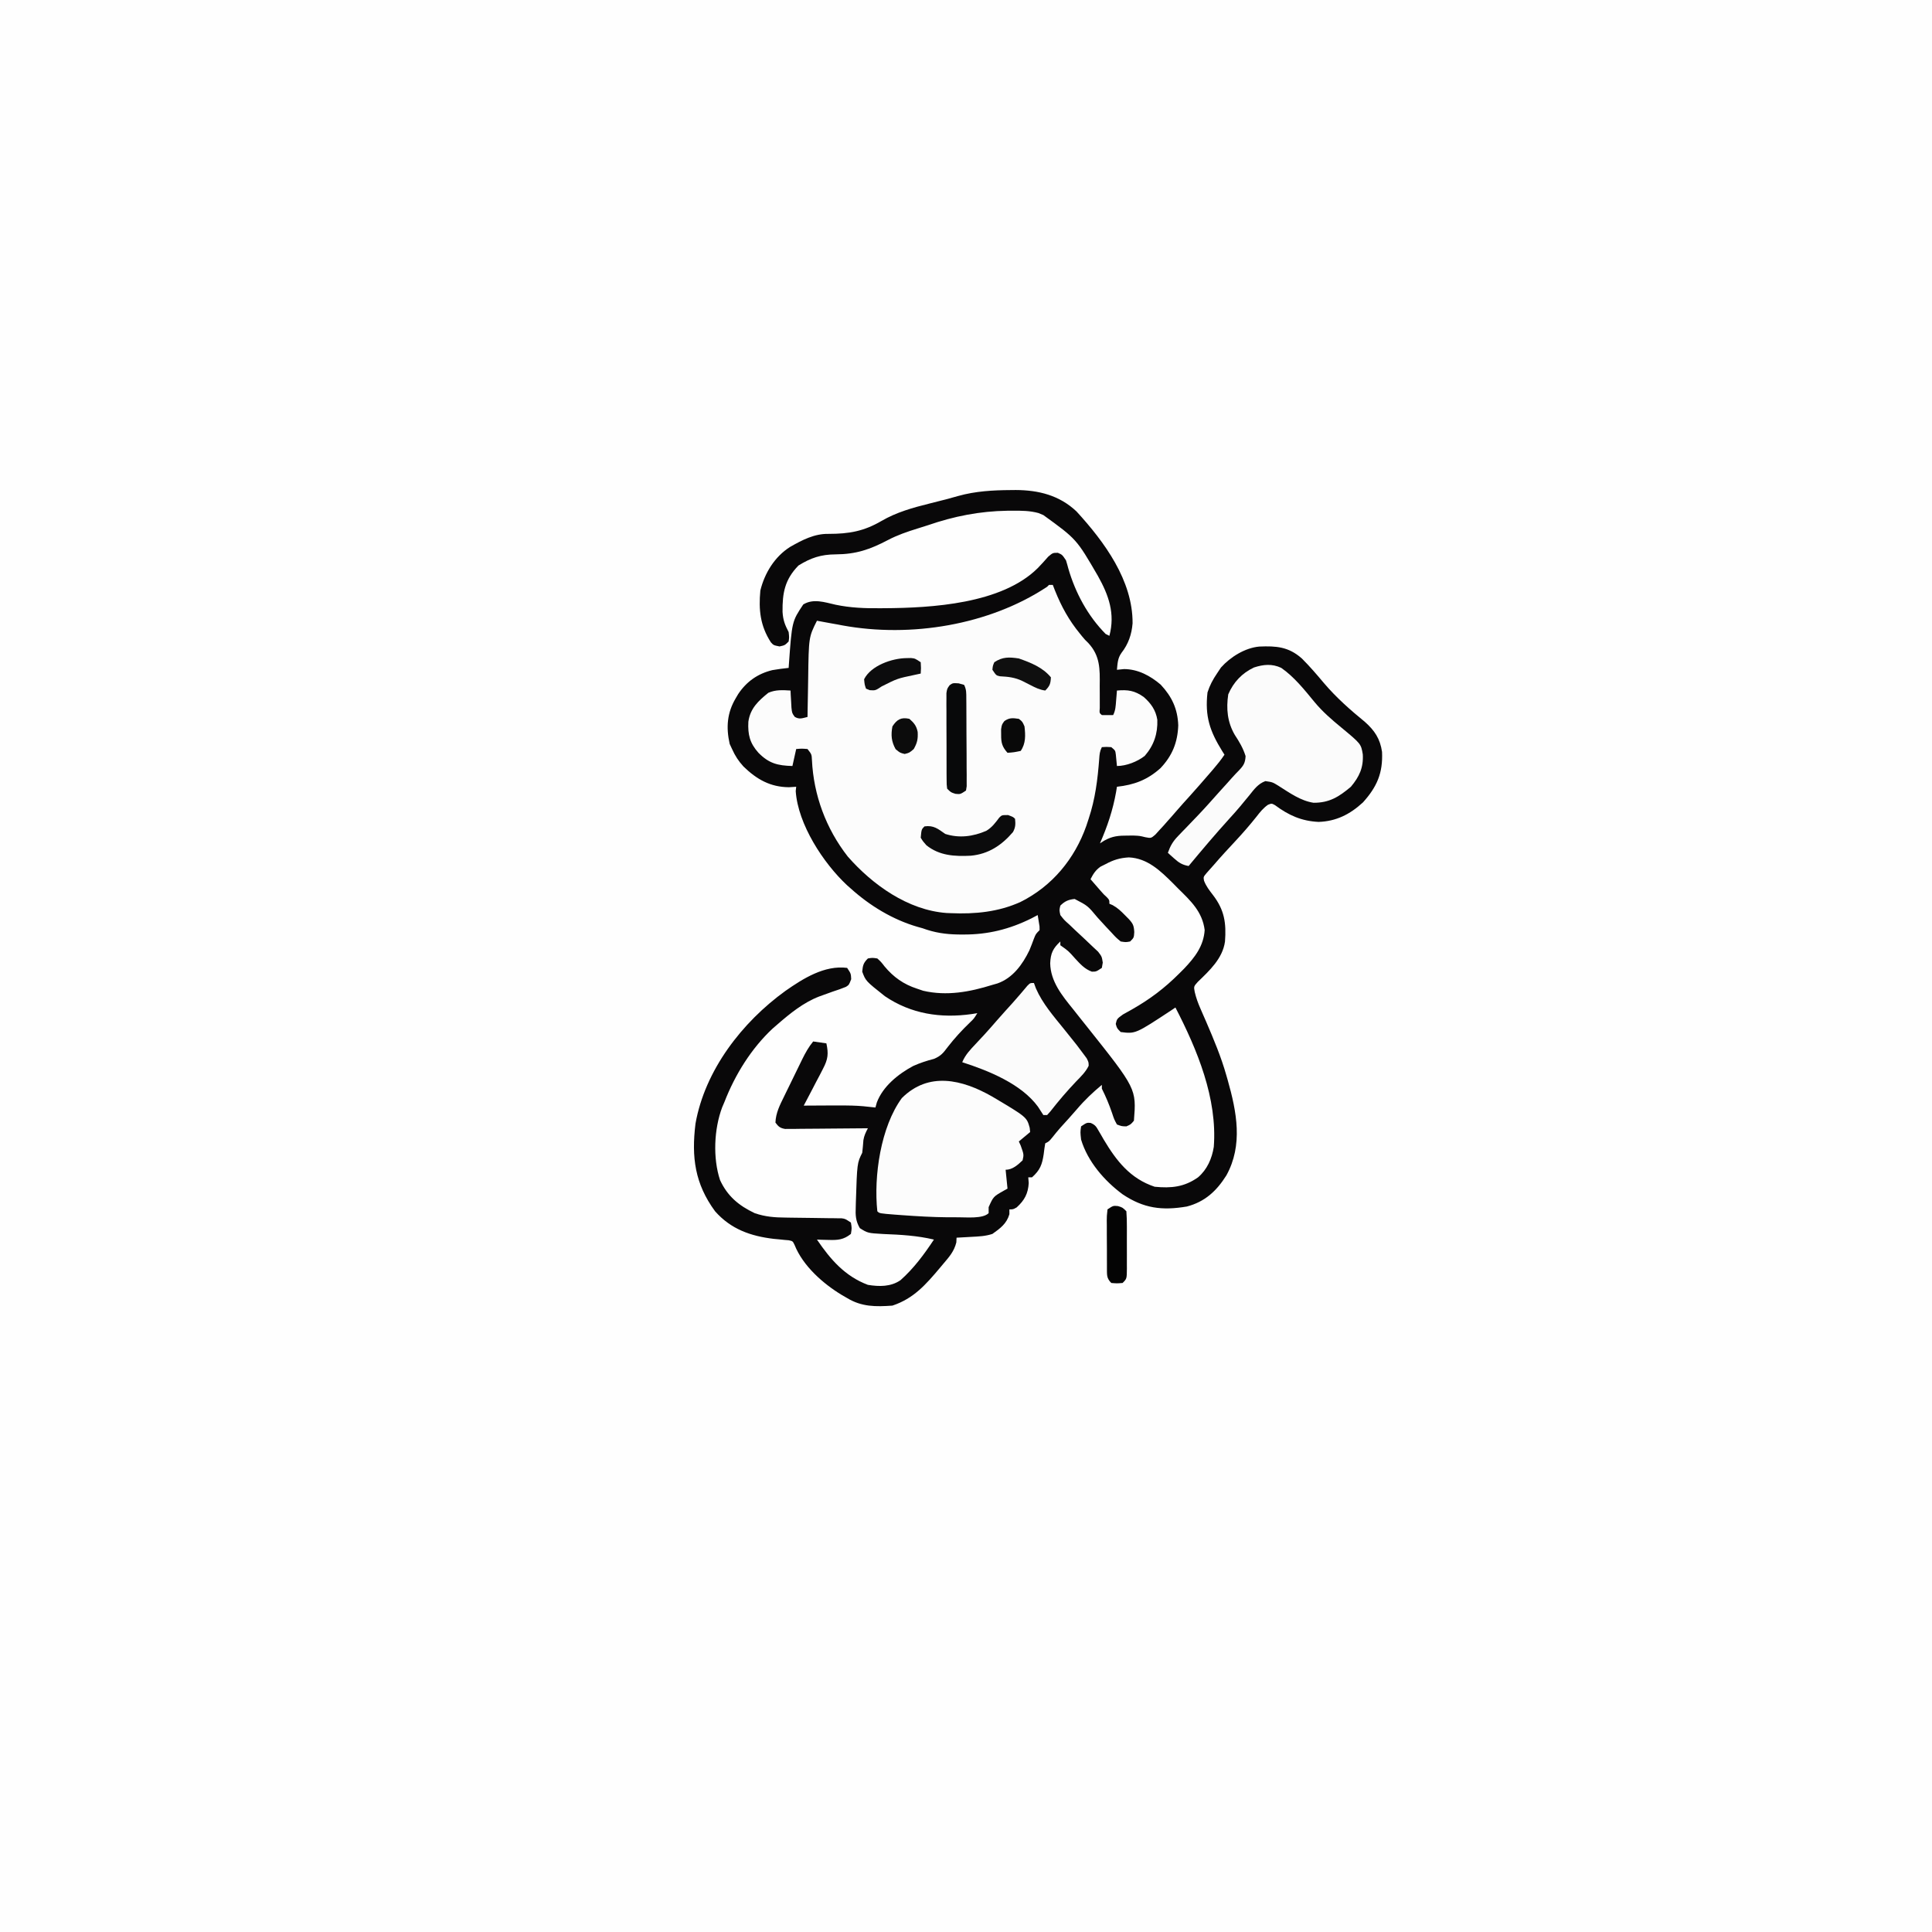 <svg version="1.1" xmlns="http://www.w3.org/2000/svg" width="1024" height="1024">
<rect width="100%" height="100%" fill="#808080" stroke="none"/>
<path d="M0 0 C337.92 0 675.84 0 1024 0 C1024 337.92 1024 675.84 1024 1024 C686.08 1024 348.16 1024 0 1024 C0 686.08 0 348.16 0 0 Z " fill="#FEFEFE" transform="translate(0,0)"/>
<path d="M0 0 C0.863 -0.009 1.725 -0.018 2.614 -0.028 C14.754 0.03 25.752 2.762 34.812 11.312 C49.668 27.512 64.681 47.963 64.539 70.625 C64.071 76.491 62.294 81.635 58.656 86.289 C56.636 89.106 56.576 91.858 56.25 95.25 C58.106 95.064 58.106 95.064 60 94.875 C67.37 94.898 73.903 98.389 79.43 103.113 C85.38 109.485 88.432 115.949 88.75 124.688 C88.422 133.775 85.57 140.828 79.289 147.43 C72.352 153.623 65.425 156.238 56.25 157.25 C56.103 158.159 55.956 159.068 55.805 160.004 C54.078 169.681 51.191 178.258 47.25 187.25 C47.993 186.776 48.735 186.301 49.5 185.812 C53.824 183.356 57.181 183.112 62.125 183.125 C63.133 183.122 64.141 183.12 65.18 183.117 C68.25 183.25 68.25 183.25 71.355 184.004 C74.317 184.564 74.317 184.564 76.559 182.66 C77.261 181.885 77.964 181.111 78.688 180.312 C79.46 179.477 80.232 178.642 81.027 177.781 C81.761 176.946 82.494 176.111 83.25 175.25 C83.849 174.58 84.449 173.909 85.066 173.219 C86.206 171.929 87.336 170.63 88.457 169.324 C90.416 167.058 92.423 164.842 94.438 162.625 C98.246 158.403 101.981 154.124 105.688 149.812 C106.208 149.209 106.728 148.606 107.264 147.984 C109.414 145.474 111.414 143.003 113.25 140.25 C112.852 139.621 112.453 138.992 112.043 138.344 C105.505 127.781 102.811 119.986 104.25 107.25 C105.436 103.525 107.063 100.478 109.25 97.25 C109.951 96.198 110.652 95.146 111.375 94.062 C116.386 88.441 124.186 83.614 131.691 82.941 C140.683 82.552 147.219 83.031 154.25 89.25 C158.431 93.406 162.227 97.837 166.012 102.352 C172.478 109.961 179.963 116.57 187.688 122.875 C192.857 127.472 195.755 131.84 196.762 138.773 C197.273 149.987 194.049 157.331 186.625 165.562 C179.784 171.847 172.487 175.57 163.125 175.875 C154.066 175.446 147.238 172.369 140.039 167.008 C138.246 166.027 138.246 166.027 136.273 166.816 C133.744 168.609 132.148 170.608 130.25 173.062 C126.701 177.525 123.016 181.771 119.125 185.938 C115.237 190.107 111.367 194.28 107.656 198.609 C106.381 200.097 105.068 201.551 103.75 203 C102.043 205.052 102.043 205.052 102.41 207.051 C103.54 210.009 105.263 212.178 107.188 214.688 C113.262 222.614 114.249 229.534 113.522 239.288 C112.28 248.237 105.337 254.672 99.129 260.645 C96.931 263.097 96.931 263.097 97.487 266.054 C98.247 269.239 99.259 272.001 100.578 274.996 C101.046 276.073 101.514 277.15 101.996 278.259 C102.74 279.956 102.74 279.956 103.5 281.688 C107.546 291.106 111.459 300.372 114.25 310.25 C114.474 311.026 114.698 311.802 114.929 312.601 C119.718 329.497 123.176 347.106 114.25 363.25 C109.063 371.504 102.856 377.248 93.305 379.73 C80.202 381.959 70.445 380.755 59.25 373.25 C49.623 366.114 40.747 355.928 37.25 344.25 C36.812 340.312 36.812 340.312 37.25 337.25 C40.25 335.25 40.25 335.25 42.293 335.414 C44.718 336.45 45.281 337.342 46.562 339.625 C46.984 340.343 47.406 341.061 47.84 341.801 C48.305 342.609 48.771 343.417 49.25 344.25 C55.992 355.552 63.275 364.925 76.25 369.25 C85.025 370.112 91.952 369.42 99.25 364.25 C104.063 360.133 106.62 354.285 107.586 348.098 C109.546 322.441 98.828 296.632 87.25 274.25 C86.607 274.686 85.964 275.121 85.301 275.57 C66.07 288.245 66.07 288.245 58.25 287.25 C56.25 285.25 56.25 285.25 55.625 282.938 C56.25 280.25 56.25 280.25 59.438 277.938 C61.034 277.028 62.639 276.134 64.25 275.25 C73.785 269.832 81.527 263.973 89.25 256.25 C90.111 255.389 90.972 254.528 91.859 253.641 C97.536 247.668 102.204 241.671 102.75 233.188 C101.512 223.438 95.355 217.736 88.625 211.125 C87.773 210.257 86.921 209.39 86.043 208.496 C79.325 201.819 72.432 195.122 62.562 194.688 C57.801 194.97 54.434 195.991 50.25 198.25 C49.342 198.704 48.435 199.158 47.5 199.625 C44.884 201.514 43.713 203.402 42.25 206.25 C43.353 207.522 44.457 208.793 45.562 210.062 C46.177 210.77 46.792 211.478 47.426 212.207 C49.183 214.232 49.183 214.232 50.98 215.887 C52.25 217.25 52.25 217.25 52.25 219.25 C53.11 219.621 53.11 219.621 53.988 220 C56.595 221.441 58.355 223.125 60.438 225.25 C61.132 225.951 61.827 226.653 62.543 227.375 C64.81 229.865 65.224 230.842 65.438 234.25 C65.25 237.25 65.25 237.25 63.25 239.25 C60.939 239.678 60.939 239.678 58.25 239.25 C55.79 237.215 55.79 237.215 53.23 234.402 C52.281 233.395 51.331 232.388 50.381 231.381 C48.904 229.786 47.436 228.186 45.978 226.574 C40.77 220.313 40.77 220.313 33.838 216.719 C30.538 217.058 28.591 217.909 26.25 220.25 C25.681 222.618 25.681 222.618 26.25 225.25 C28.278 227.872 28.278 227.872 31.062 230.34 C32.065 231.299 33.068 232.258 34.07 233.217 C35.66 234.707 37.254 236.191 38.851 237.673 C40.392 239.111 41.915 240.568 43.438 242.027 C44.359 242.886 45.281 243.744 46.23 244.629 C48.25 247.25 48.25 247.25 48.738 250.451 C48.577 251.375 48.416 252.298 48.25 253.25 C45.25 255.25 45.25 255.25 42.949 255.25 C39.061 253.81 36.852 251.243 34.062 248.25 C30.534 244.267 30.534 244.267 26.25 241.25 C26.25 240.59 26.25 239.93 26.25 239.25 C22.347 242.901 21.097 245.492 20.875 250.812 C21.061 260.439 27.157 267.921 33 275.125 C34.25 276.704 35.5 278.283 36.75 279.863 C37.916 281.326 39.083 282.788 40.25 284.25 C66.582 317.325 66.582 317.325 65.25 334.25 C63.562 336.25 63.562 336.25 61.25 337.25 C58.77 337.199 58.77 337.199 56.25 336.25 C54.773 333.52 54.773 333.52 53.625 330.062 C52.1 325.586 50.366 321.476 48.25 317.25 C48.25 316.59 48.25 315.93 48.25 315.25 C43.466 319.226 39.134 323.326 35.109 328.07 C32.269 331.4 29.308 334.618 26.363 337.855 C24.892 339.522 23.476 341.238 22.105 342.988 C20.25 345.25 20.25 345.25 18.25 346.25 C17.907 348.134 17.651 350.034 17.438 351.938 C16.595 357.593 15.493 360.431 11.25 364.25 C10.59 364.25 9.93 364.25 9.25 364.25 C9.332 365.261 9.415 366.271 9.5 367.312 C9.148 372.862 7.315 376.367 3.125 380.188 C1.25 381.25 1.25 381.25 -0.75 381.25 C-0.75 382.096 -0.75 382.941 -0.75 383.812 C-2.205 388.813 -5.573 391.3 -9.75 394.25 C-13.463 395.488 -17.063 395.606 -20.938 395.812 C-21.687 395.856 -22.437 395.899 -23.209 395.943 C-25.056 396.049 -26.903 396.15 -28.75 396.25 C-28.791 397.079 -28.832 397.908 -28.875 398.762 C-30.071 403.531 -32.604 406.367 -35.75 410.062 C-36.339 410.767 -36.927 411.471 -37.534 412.196 C-45.055 421.104 -51.435 428.478 -62.75 432.25 C-71.551 432.894 -79.059 432.936 -86.75 428.25 C-87.655 427.729 -88.56 427.208 -89.492 426.672 C-99.46 420.675 -110.164 411.229 -114.597 400.129 C-115.58 398.07 -115.58 398.07 -117.714 397.616 C-118.507 397.549 -119.3 397.483 -120.117 397.414 C-121.437 397.277 -121.437 397.277 -122.784 397.138 C-123.722 397.051 -124.659 396.964 -125.625 396.875 C-137.898 395.425 -148.347 391.757 -156.75 382.25 C-167.428 367.675 -169.327 353.677 -167.125 335.812 C-162.119 307.444 -142.392 282.005 -119.467 265.45 C-110.014 258.842 -98.719 251.727 -86.75 253.25 C-84.75 256.25 -84.75 256.25 -84.598 259.219 C-85.75 262.25 -85.75 262.25 -87.367 263.293 C-89.613 264.231 -91.87 265.006 -94.188 265.75 C-95.845 266.339 -97.5 266.934 -99.152 267.535 C-99.95 267.824 -100.748 268.113 -101.57 268.411 C-109.952 271.638 -117.032 277.417 -123.75 283.25 C-124.552 283.944 -125.354 284.637 -126.18 285.352 C-137.512 295.887 -146.172 309.879 -151.75 324.25 C-152.16 325.212 -152.57 326.173 -152.992 327.164 C-157.295 338.649 -157.99 353.945 -154.125 365.688 C-150.201 374.217 -144.184 379.25 -135.75 383.25 C-130.137 385.184 -125.115 385.557 -119.203 385.594 C-118.31 385.608 -117.417 385.623 -116.497 385.638 C-112.701 385.7 -108.905 385.74 -105.109 385.782 C-102.328 385.815 -99.547 385.861 -96.766 385.906 C-95.906 385.912 -95.047 385.917 -94.161 385.922 C-93.363 385.936 -92.565 385.949 -91.743 385.963 C-91.043 385.97 -90.342 385.977 -89.62 385.985 C-87.75 386.25 -87.75 386.25 -84.75 388.25 C-84.25 391.188 -84.25 391.188 -84.75 394.25 C-88.641 397.354 -91.68 397.585 -96.562 397.438 C-97.724 397.41 -98.885 397.383 -100.082 397.355 C-101.403 397.303 -101.403 397.303 -102.75 397.25 C-95.6 407.766 -87.969 416.651 -75.75 421.25 C-69.791 422.226 -63.624 422.336 -58.457 418.766 C-51.427 412.523 -45.915 405.056 -40.75 397.25 C-49.638 395.136 -58.45 394.654 -67.557 394.303 C-75.85 393.817 -75.85 393.817 -80.016 391.191 C-82.252 387.399 -82.383 384.273 -82.188 380 C-82.169 379.219 -82.151 378.439 -82.133 377.635 C-81.461 356.672 -81.461 356.672 -78.75 351.25 C-78.478 349.016 -78.305 346.782 -78.129 344.539 C-77.726 342.106 -76.89 340.419 -75.75 338.25 C-76.604 338.26 -76.604 338.26 -77.476 338.27 C-83.397 338.336 -89.318 338.382 -95.239 338.415 C-97.449 338.43 -99.66 338.45 -101.87 338.476 C-105.045 338.513 -108.22 338.53 -111.395 338.543 C-112.385 338.558 -113.376 338.574 -114.397 338.59 C-115.317 338.59 -116.238 338.59 -117.187 338.591 C-118.403 338.601 -118.403 338.601 -119.643 338.611 C-122.279 338.159 -123.182 337.388 -124.75 335.25 C-124.575 330.216 -122.453 326.026 -120.258 321.586 C-119.911 320.871 -119.565 320.157 -119.207 319.421 C-118.476 317.918 -117.742 316.417 -117.003 314.918 C-115.877 312.629 -114.764 310.335 -113.652 308.039 C-112.938 306.575 -112.223 305.112 -111.508 303.648 C-111.176 302.966 -110.845 302.284 -110.504 301.581 C-108.843 298.221 -107.135 295.149 -104.75 292.25 C-102.44 292.58 -100.13 292.91 -97.75 293.25 C-96.556 298.763 -96.893 301.638 -99.496 306.621 C-100.086 307.772 -100.676 308.922 -101.283 310.107 C-101.918 311.301 -102.552 312.494 -103.188 313.688 C-103.82 314.907 -104.451 316.128 -105.08 317.35 C-106.621 320.325 -108.178 323.291 -109.75 326.25 C-108.716 326.242 -108.716 326.242 -107.661 326.234 C-82.373 326.067 -82.373 326.067 -71.75 327.25 C-71.504 326.363 -71.258 325.476 -71.004 324.562 C-67.764 316.003 -59.659 309.486 -51.75 305.25 C-48.172 303.645 -44.578 302.462 -40.781 301.488 C-37.107 299.988 -35.797 298.347 -33.438 295.188 C-29.775 290.464 -25.908 286.26 -21.598 282.125 C-19.572 280.187 -19.572 280.187 -17.75 277.25 C-19.233 277.488 -19.233 277.488 -20.746 277.73 C-37.114 280.044 -52.866 277.693 -66.75 268.25 C-76.898 260.201 -76.898 260.201 -78.75 255.25 C-78.431 251.9 -78.158 250.658 -75.75 248.25 C-73.363 247.863 -73.363 247.863 -70.75 248.25 C-68.793 250.043 -68.793 250.043 -66.938 252.438 C-62.181 258.145 -56.853 261.941 -49.75 264.25 C-48.657 264.621 -47.564 264.993 -46.438 265.375 C-33.93 268.285 -21.74 265.997 -9.75 262.25 C-8.863 261.996 -7.976 261.742 -7.062 261.48 C1.042 258.624 6.218 251.448 9.855 243.934 C10.704 241.867 11.515 239.784 12.277 237.684 C13.25 235.25 13.25 235.25 15.25 233.25 C15.274 231.257 15.274 231.257 14.875 229.125 C14.669 227.846 14.462 226.567 14.25 225.25 C13.157 225.827 12.064 226.405 10.938 227 C-0.675 232.776 -12.23 235.644 -25.188 235.562 C-26.57 235.556 -26.57 235.556 -27.98 235.55 C-34.672 235.439 -40.449 234.565 -46.75 232.25 C-47.66 231.995 -48.57 231.74 -49.508 231.477 C-62.582 227.676 -74.668 220.328 -84.75 211.25 C-85.42 210.661 -86.091 210.072 -86.781 209.465 C-99.39 197.682 -112.807 177.163 -114 159.562 C-113.918 158.799 -113.835 158.036 -113.75 157.25 C-115.008 157.332 -116.266 157.415 -117.562 157.5 C-127.48 157.422 -134.638 153.335 -141.652 146.555 C-144.384 143.554 -146.075 140.95 -147.75 137.25 C-148.369 135.92 -148.369 135.92 -149 134.562 C-150.99 125.773 -150.39 118.007 -145.75 110.25 C-145.337 109.55 -144.925 108.85 -144.5 108.129 C-140.101 101.517 -134.167 97.333 -126.438 95.438 C-123.543 94.946 -120.671 94.541 -117.75 94.25 C-117.71 93.666 -117.671 93.082 -117.63 92.481 C-115.996 69.619 -115.996 69.619 -110 60.625 C-104.639 57.349 -98.656 59.462 -92.922 60.754 C-85.037 62.41 -77.371 62.71 -69.312 62.625 C-68.286 62.62 -68.286 62.62 -67.238 62.615 C-42.002 62.472 -4.787 60.354 14.316 41.324 C16.223 39.369 18.014 37.374 19.812 35.312 C22.25 33.25 22.25 33.25 24.938 33.25 C27.25 34.25 27.25 34.25 29.25 37.25 C29.708 38.696 30.12 40.157 30.5 41.625 C34.231 54.467 40.804 66.69 50.25 76.25 C50.91 76.58 51.57 76.91 52.25 77.25 C55.388 65.484 51.899 55.716 46.125 45.438 C34.828 25.982 34.828 25.982 17.25 13.25 C16.389 12.893 15.528 12.536 14.641 12.168 C10.071 10.931 5.777 10.909 1.062 10.938 C0.094 10.942 -0.875 10.947 -1.874 10.952 C-16.472 11.185 -30.094 13.856 -43.859 18.61 C-45.697 19.232 -47.554 19.801 -49.41 20.367 C-54.934 22.08 -60.096 23.839 -65.211 26.531 C-74.723 31.524 -82.059 34.013 -92.868 34.078 C-100.607 34.128 -106.005 35.919 -112.562 40 C-119.764 47.407 -121.111 54.474 -120.984 64.57 C-120.706 68.94 -119.745 71.426 -117.75 75.25 C-117.438 78.062 -117.438 78.062 -117.75 80.25 C-119.75 82.25 -119.75 82.25 -122.562 82.875 C-125.75 82.25 -125.75 82.25 -127.184 80.672 C-132.811 71.922 -133.72 63.517 -132.75 53.25 C-130.49 44.003 -125.181 35.347 -117.036 30.158 C-110.577 26.478 -104.113 23.064 -96.547 23.215 C-85.724 23.209 -77.898 21.836 -68.523 16.355 C-60.563 11.737 -51.939 9.328 -43.062 7.125 C-41.079 6.623 -39.096 6.12 -37.113 5.617 C-36.185 5.383 -35.256 5.15 -34.299 4.909 C-32.164 4.357 -30.043 3.755 -27.926 3.141 C-18.745 0.566 -9.481 0.055 0 0 Z " fill="#090809" transform="translate(535.75,259.75)"/>
<path d="M0 0 C0.66 0 1.32 0 2 0 C2.389 1.004 2.779 2.008 3.18 3.043 C6.63 11.6 10.53 18.697 16.375 25.84 C16.78 26.34 17.184 26.841 17.601 27.357 C19.026 29.076 19.026 29.076 20.84 30.834 C27.151 37.666 26.984 44.683 26.875 53.5 C26.88 54.896 26.887 56.292 26.898 57.688 C26.918 60.217 26.922 62.746 26.906 65.275 C26.687 67.914 26.687 67.914 28 69 C30 69.041 32 69.043 34 69 C35.284 66.431 35.33 64.234 35.562 61.375 C35.646 60.372 35.73 59.369 35.816 58.336 C35.877 57.565 35.938 56.794 36 56 C41.808 55.481 45.356 56.007 50.168 59.395 C54.048 62.795 56.566 66.338 57.406 71.492 C57.673 78.808 55.611 85.044 50.73 90.645 C46.86 93.677 40.952 96 36 96 C35.707 92.973 35.707 92.973 35.414 89.945 C35.136 87.773 35.136 87.773 33 86 C30.416 85.833 30.416 85.833 28 86 C26.874 88.253 26.777 89.757 26.605 92.262 C25.763 103.284 24.509 113.462 21 124 C20.59 125.241 20.18 126.483 19.758 127.762 C13.591 145.223 1.702 159.636 -15 168 C-26.688 173.358 -39.263 174.565 -52 174 C-52.767 173.97 -53.534 173.941 -54.324 173.91 C-74.815 172.402 -93.55 158.934 -106.652 144.004 C-118.189 129.243 -124.776 111.433 -125.656 92.82 C-125.81 89.797 -125.81 89.797 -128 87 C-131.084 86.75 -131.084 86.75 -134 87 C-134.66 89.97 -135.32 92.94 -136 96 C-143.824 95.783 -148.445 94.641 -154 89 C-158.577 83.899 -159.703 79.353 -159.355 72.547 C-158.37 65.486 -154.092 61.491 -148.75 57.188 C-144.831 55.495 -141.208 55.752 -137 56 C-136.963 56.831 -136.925 57.663 -136.887 58.52 C-136.788 60.15 -136.788 60.15 -136.688 61.812 C-136.629 62.891 -136.571 63.97 -136.512 65.082 C-136.197 67.961 -136.197 67.961 -134.77 69.949 C-132.272 71.432 -130.741 70.649 -128 70 C-127.985 68.942 -127.971 67.884 -127.956 66.794 C-127.897 62.813 -127.82 58.832 -127.738 54.851 C-127.705 53.139 -127.676 51.426 -127.654 49.713 C-127.351 27.703 -127.351 27.703 -123 19 C-122.345 19.121 -121.69 19.242 -121.016 19.367 C-120.103 19.535 -119.19 19.702 -118.25 19.875 C-116.927 20.119 -116.927 20.119 -115.578 20.367 C-113.807 20.68 -113.807 20.68 -112 21 C-111.131 21.166 -110.262 21.332 -109.367 21.503 C-73.319 28.069 -31.752 21.365 -1 1 C-0.67 0.67 -0.34 0.34 0 0 Z " fill="#FCFCFC" transform="translate(556,310)"/>
<path d="M0 0 C18.37 10.899 18.37 10.899 19.941 16.569 C20.061 17.691 20.061 17.691 20.184 18.835 C18.204 20.485 16.224 22.135 14.184 23.835 C14.679 24.918 14.679 24.918 15.184 26.022 C16.873 30.773 16.873 30.773 16.184 33.835 C13.635 36.264 10.811 38.835 7.184 38.835 C7.679 43.785 7.679 43.785 8.184 48.835 C7.546 49.187 6.907 49.539 6.25 49.901 C0.703 53.036 0.703 53.036 -1.816 58.647 C-1.816 59.699 -1.816 60.751 -1.816 61.835 C-4.907 64.925 -13.75 63.988 -17.974 64.024 C-18.85 64.024 -19.726 64.023 -20.629 64.022 C-21.557 64.022 -22.486 64.022 -23.442 64.022 C-31.527 63.959 -39.567 63.487 -47.629 62.897 C-48.822 62.81 -50.014 62.724 -51.243 62.634 C-59.685 61.967 -59.685 61.967 -60.816 60.835 C-62.793 42.208 -59.012 16.108 -47.816 0.835 C-33.621 -13.285 -15.93 -9.076 0 0 Z " fill="#FCFCFC" transform="translate(525.816,581.165)"/>
<path d="M0 0 C6.868 4.753 12.373 11.692 17.641 18.098 C21.895 23.231 26.739 27.426 31.88 31.644 C42.305 40.292 42.305 40.292 43.25 45.844 C43.663 52.846 41.424 57.696 36.941 63.031 C30.58 68.391 25.515 71.56 17.156 71.516 C10.287 70.481 4.522 66.291 -1.262 62.641 C-4.586 60.579 -4.586 60.579 -8.387 60.035 C-12.273 61.484 -14.294 64.32 -16.809 67.469 C-17.875 68.76 -18.943 70.05 -20.012 71.34 C-20.532 71.974 -21.052 72.608 -21.588 73.261 C-23.513 75.579 -25.525 77.808 -27.559 80.031 C-34.944 88.171 -42.038 96.576 -49.059 105.031 C-52.451 104.438 -54.269 103.264 -56.809 100.969 C-57.422 100.421 -58.036 99.873 -58.668 99.309 C-59.127 98.887 -59.586 98.466 -60.059 98.031 C-58.781 94.373 -57.37 91.954 -54.68 89.176 C-54.01 88.476 -53.341 87.776 -52.651 87.055 C-51.94 86.325 -51.229 85.596 -50.496 84.844 C-49.034 83.318 -47.573 81.792 -46.113 80.266 C-45.41 79.534 -44.708 78.803 -43.983 78.049 C-40.245 74.13 -36.659 70.077 -33.059 66.031 C-31.476 64.281 -29.892 62.531 -28.309 60.781 C-27.574 59.955 -26.839 59.129 -26.082 58.277 C-24.867 56.929 -23.629 55.601 -22.348 54.316 C-19.894 51.761 -19.077 50.358 -18.871 46.781 C-20.213 42.544 -22.149 39.253 -24.586 35.559 C-28.533 28.785 -29.211 21.703 -28.059 14.031 C-25.268 7.578 -20.806 2.833 -14.449 -0.184 C-9.472 -1.818 -4.84 -2.277 0 0 Z " fill="#FBFBFB" transform="translate(679.059,353.969)"/>
<path d="M0 0 C0.351 0.949 0.701 1.898 1.062 2.875 C4.574 10.961 10.51 17.693 16 24.5 C23.023 33.225 23.023 33.225 26.312 37.688 C27.142 38.807 27.142 38.807 27.988 39.949 C29 42 29 42 29.012 43.891 C27.453 47.139 24.985 49.509 22.5 52.062 C17.612 57.195 13.1 62.456 8.742 68.051 C8.167 68.694 7.592 69.337 7 70 C6.34 70 5.68 70 5 70 C4.058 68.552 3.119 67.102 2.191 65.644 C-6.634 53.465 -24.218 46.424 -38 42 C-36.384 38.076 -33.687 35.286 -30.812 32.25 C-29.811 31.175 -28.809 30.1 -27.809 29.023 C-27.081 28.244 -27.081 28.244 -26.339 27.448 C-24.085 25.011 -21.917 22.5 -19.742 19.992 C-16.938 16.786 -14.074 13.634 -11.215 10.477 C-8.553 7.501 -5.971 4.462 -3.41 1.398 C-2 0 -2 0 0 0 Z " fill="#FBFBFB" transform="translate(548,521)"/>
<path d="M0 0 C1.423 0.402 1.423 0.402 2.875 0.812 C4.141 3.345 4.016 5.13 4.036 7.965 C4.046 9.039 4.055 10.114 4.065 11.221 C4.069 12.386 4.074 13.55 4.078 14.75 C4.084 15.941 4.09 17.132 4.095 18.359 C4.105 20.881 4.111 23.403 4.115 25.925 C4.125 29.796 4.156 33.668 4.188 37.539 C4.194 39.984 4.199 42.43 4.203 44.875 C4.215 46.04 4.228 47.204 4.241 48.404 C4.238 49.479 4.235 50.553 4.231 51.66 C4.235 52.609 4.239 53.558 4.242 54.535 C4.121 55.287 4 56.038 3.875 56.812 C0.875 58.812 0.875 58.812 -1.688 58.562 C-4.125 57.812 -4.125 57.812 -6.125 55.812 C-6.386 53.58 -6.386 53.58 -6.4 50.768 C-6.409 49.717 -6.419 48.665 -6.429 47.582 C-6.428 46.443 -6.427 45.303 -6.426 44.129 C-6.43 42.962 -6.434 41.796 -6.439 40.594 C-6.445 38.124 -6.445 35.653 -6.441 33.182 C-6.438 29.394 -6.461 25.607 -6.486 21.818 C-6.489 19.422 -6.489 17.025 -6.488 14.629 C-6.497 13.491 -6.507 12.354 -6.516 11.182 C-6.51 10.127 -6.504 9.073 -6.497 7.987 C-6.498 7.058 -6.499 6.129 -6.499 5.172 C-6.125 2.812 -6.125 2.812 -4.797 0.977 C-3.125 -0.188 -3.125 -0.188 0 0 Z " fill="#08090A" transform="translate(508.125,362.188)"/>
<path d="M0 0 C2.688 1 2.688 1 3.688 2 C3.973 4.823 3.953 6.515 2.578 9.027 C-3.432 16.025 -10.393 20.669 -19.738 21.543 C-28.276 21.968 -36.368 21.579 -43.312 16 C-45.082 13.996 -45.082 13.996 -46.312 12 C-45.902 7.59 -45.902 7.59 -44.312 6 C-39.484 5.31 -37.168 7.293 -33.312 10 C-25.929 12.375 -18.574 11.383 -11.562 8.359 C-8.521 6.522 -6.796 4.167 -4.691 1.355 C-3.312 0 -3.312 0 0 0 Z " fill="#0B0B0C" transform="translate(534.312,432)"/>
<path d="M0 0 C2.438 0.75 2.438 0.75 4.438 2.75 C4.637 5.451 4.717 8.048 4.703 10.75 C4.705 11.541 4.707 12.333 4.709 13.148 C4.71 14.823 4.707 16.497 4.698 18.172 C4.688 20.74 4.698 23.307 4.711 25.875 C4.71 27.5 4.707 29.125 4.703 30.75 C4.707 31.521 4.711 32.292 4.715 33.086 C4.667 38.52 4.667 38.52 2.438 40.75 C-0.562 41 -0.562 41 -3.562 40.75 C-6.133 38.179 -5.821 36.439 -5.866 32.933 C-5.865 32.141 -5.864 31.348 -5.863 30.531 C-5.868 29.718 -5.872 28.904 -5.876 28.066 C-5.882 26.344 -5.883 24.622 -5.878 22.901 C-5.875 20.26 -5.898 17.621 -5.924 14.98 C-5.926 13.31 -5.927 11.639 -5.926 9.969 C-5.935 9.176 -5.944 8.383 -5.954 7.567 C-5.935 5.342 -5.935 5.342 -5.562 1.75 C-2.562 -0.25 -2.562 -0.25 0 0 Z " fill="#040404" transform="translate(592.562,639.25)"/>
<path d="M0 0 C6.337 2.238 12.645 4.694 17 10 C16.838 13.392 16.417 14.583 14 17 C11.062 16.603 8.668 15.43 6.062 14.062 C5.361 13.707 4.66 13.351 3.938 12.984 C3.298 12.66 2.659 12.335 2 12 C-2.021 10.041 -5.597 9.671 -10.012 9.441 C-12 9 -12 9 -14 6 C-13.812 3.938 -13.812 3.938 -13 2 C-8.645 -0.904 -5.112 -0.78 0 0 Z " fill="#0F0F0F" transform="translate(540,349)"/>
<path d="M0 0 C0.773 -0.014 1.547 -0.028 2.344 -0.043 C4.5 0.188 4.5 0.188 7.5 2.188 C7.688 5.312 7.688 5.312 7.5 8.188 C6.438 8.418 5.376 8.649 4.281 8.887 C-4.897 10.814 -4.897 10.814 -13.188 15 C-16.5 17.188 -16.5 17.188 -19.5 17 C-20.16 16.732 -20.82 16.464 -21.5 16.188 C-22.25 14 -22.25 14 -22.5 11.188 C-18.896 3.979 -7.721 0.064 0 0 Z " fill="#0C0C0D" transform="translate(480.5,348.812)"/>
<path d="M0 0 C2.427 2.099 3.75 3.746 4.387 6.938 C4.593 10.685 4.182 12.676 2.312 16 C0 18 0 18 -2.5 18.625 C-5 18 -5 18 -7.312 16.062 C-9.573 11.96 -9.848 8.59 -9 4 C-6.574 0.316 -4.385 -0.987 0 0 Z " fill="#0C0C0C" transform="translate(482,381)"/>
<path d="M0 0 C1.875 1.438 1.875 1.438 3 4 C3.54 8.671 3.74 12.992 1 17 C-2.625 17.75 -2.625 17.75 -6 18 C-8.858 14.801 -9.41 12.699 -9.375 8.438 C-9.383 7.487 -9.39 6.537 -9.398 5.559 C-9 3 -9 3 -7.664 1.188 C-5.047 -0.68 -3.112 -0.454 0 0 Z " fill="#090909" transform="translate(540,381)"/>
</svg>
